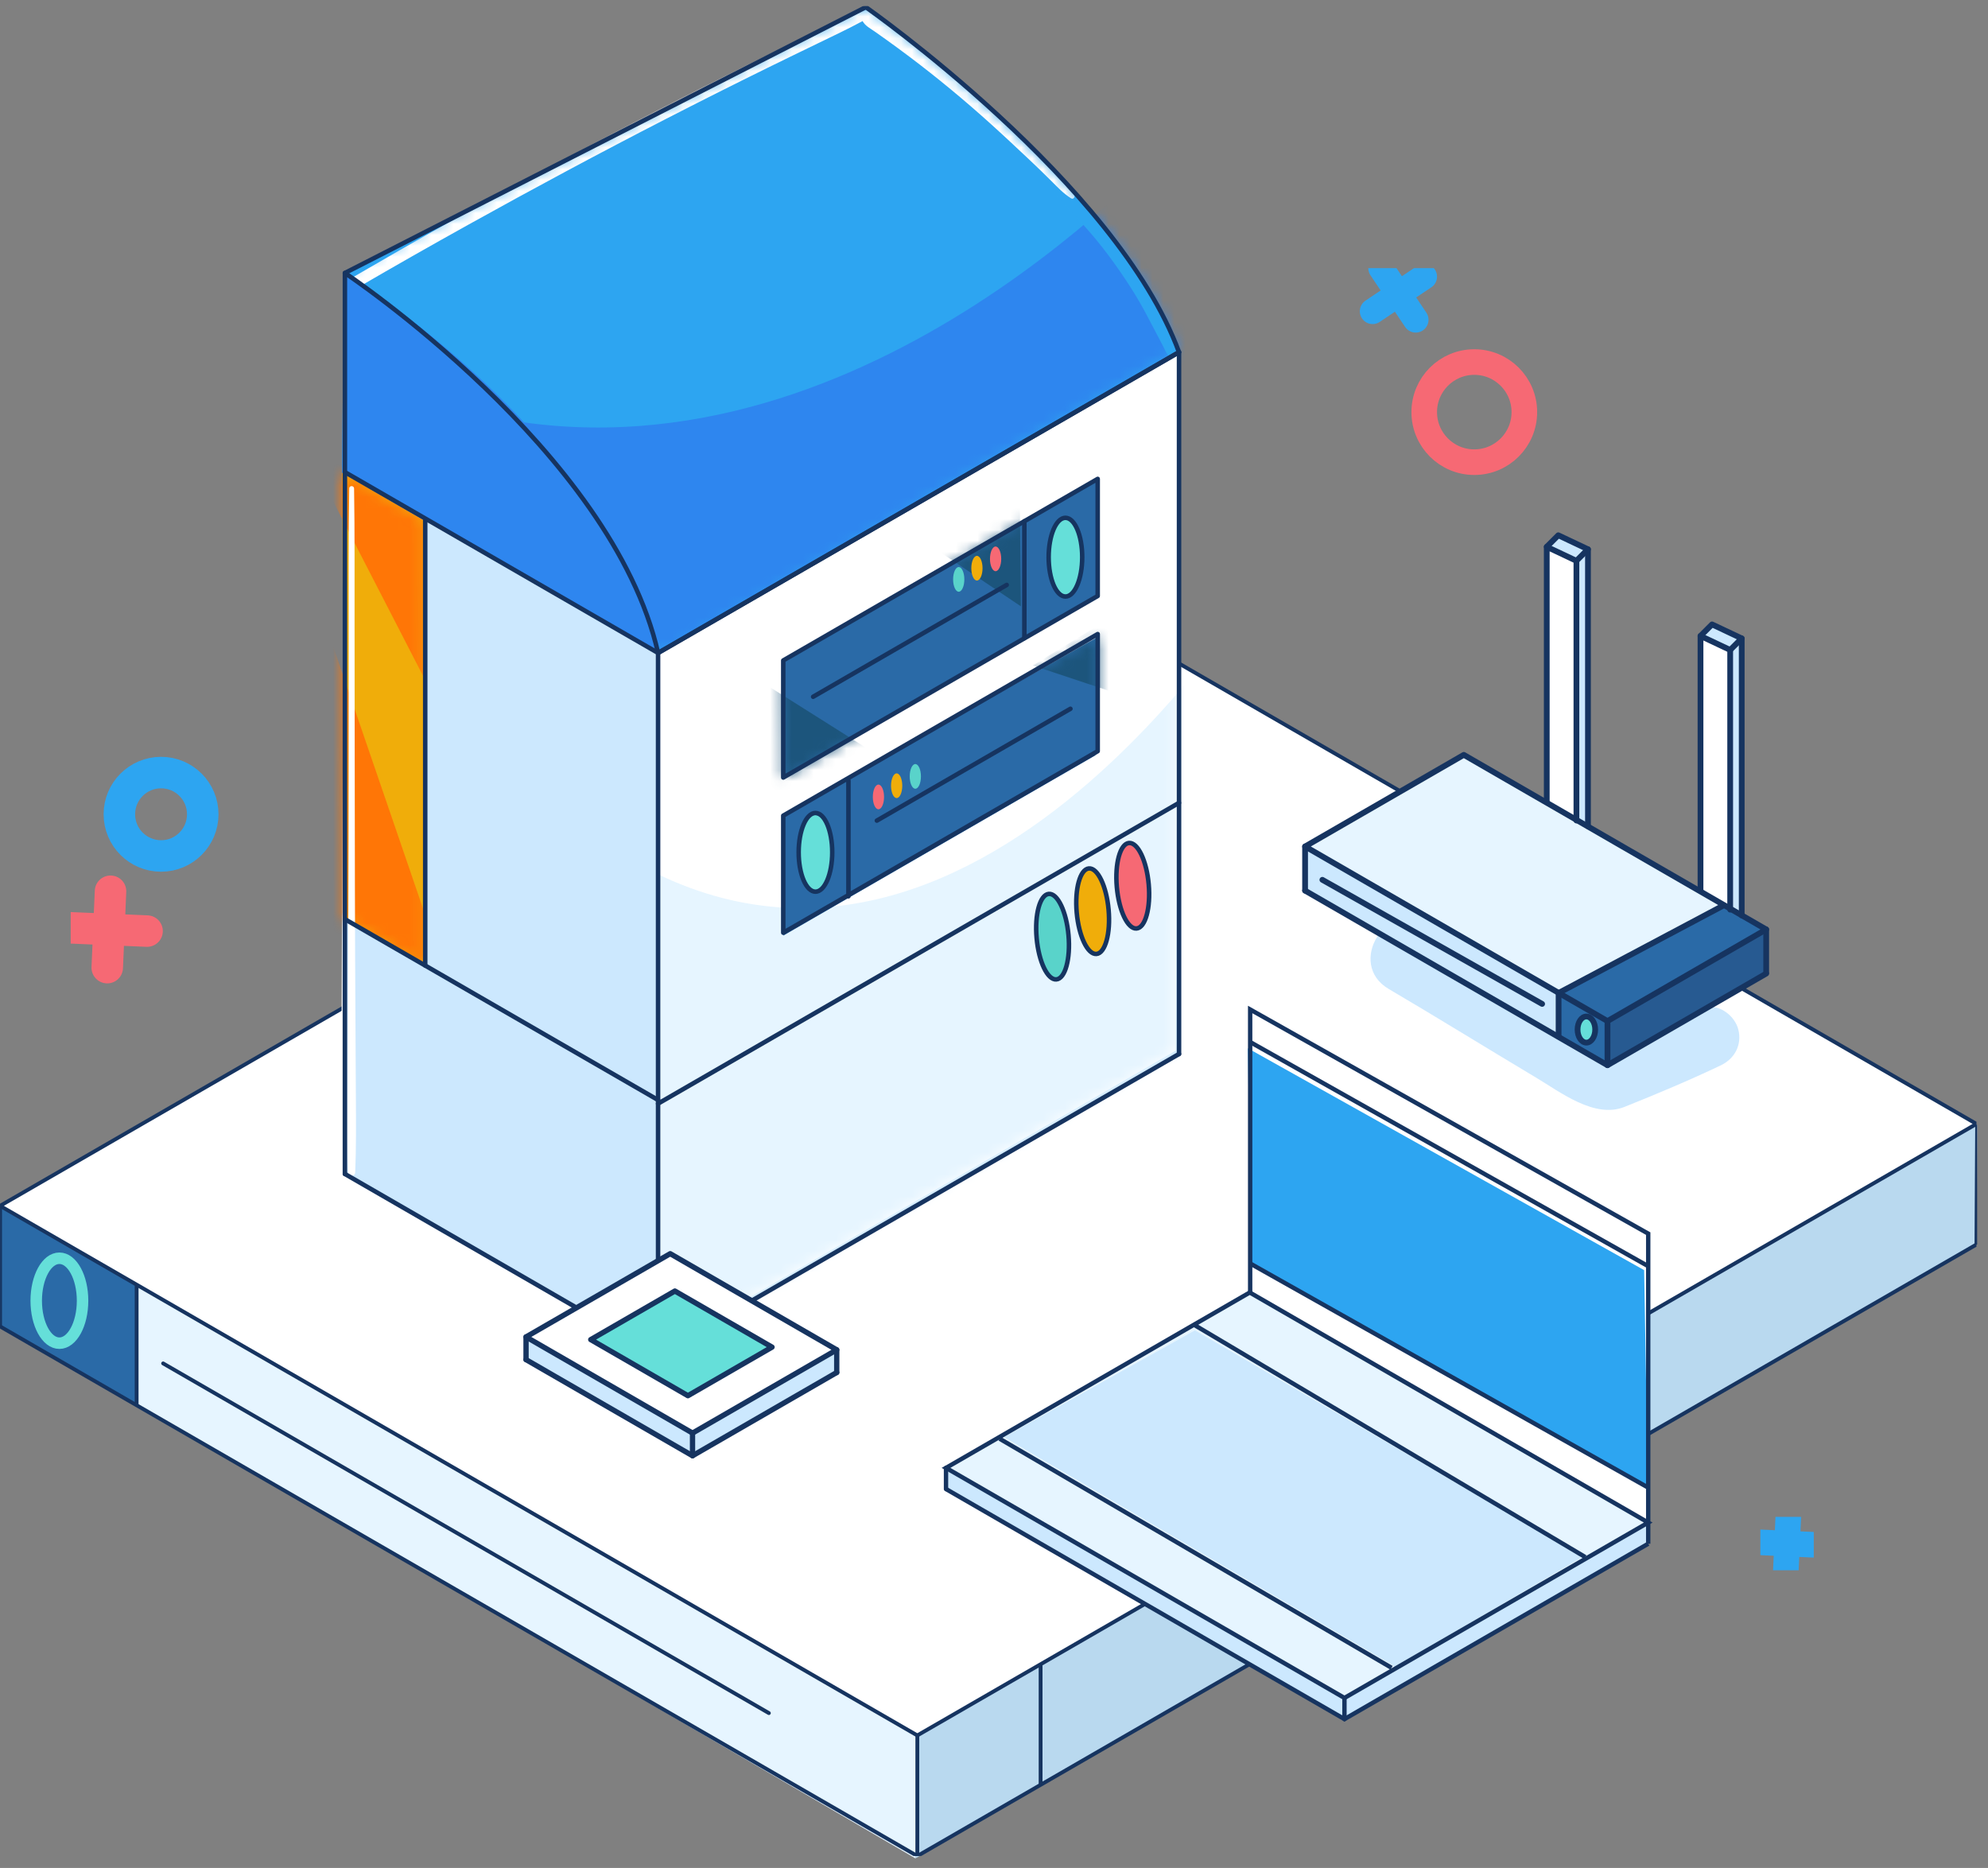 <?xml version="1.0" encoding="UTF-8"?>
<svg class="OrdersTabs_img__LJ2ok" alt="image" width="182" height="171" viewBox="0 0 182 171" fill="none" xmlns="http://www.w3.org/2000/svg"><rect x="0" y="0" width="182" height="171" fill="#808080" stroke="none"/><g clip-path="url(#clip0_0_110454)"><g clip-path="url(#clip1_0_110454)"><path d="M0.105 110.363L96.955 54.397L180.898 102.846L83.529 159.263L0.023 111.636L0.105 110.363Z" fill="white"></path><g clip-path="url(#clip2_0_110454)"><g clip-path="url(#clip3_0_110454)"><ellipse cx="134.97" cy="37.727" rx="4.583" ry="4.583" stroke="#F66974" stroke-width="2.344" stroke-linejoin="round"></ellipse><path d="M126.439 24.549L129.608 29.274" stroke="#2DA5F1" stroke-width="2.344" stroke-linecap="round" stroke-linejoin="round"></path><path d="M130.387 25.327L125.662 28.495" stroke="#2DA5F1" stroke-width="2.344" stroke-linecap="round" stroke-linejoin="round"></path><ellipse cx="14.745" cy="74.543" rx="3.817" ry="3.817" stroke="#2DA5F1" stroke-width="2.884" stroke-linecap="round" stroke-linejoin="round"></ellipse><path d="M10.118 81.591L9.818 88.583" stroke="#F66974" stroke-width="2.884" stroke-linecap="round" stroke-linejoin="round"></path><path d="M13.464 85.237L6.473 84.938" stroke="#F66974" stroke-width="2.884" stroke-linecap="round" stroke-linejoin="round"></path><g clip-path="url(#clip4_0_110454)"><path d="M163.717 138.862L163.494 143.752" stroke="#2DA5F1" stroke-width="2.344" stroke-linecap="round" stroke-linejoin="round"></path><path d="M166.051 141.418L161.16 141.196" stroke="#2DA5F1" stroke-width="2.344" stroke-linecap="round" stroke-linejoin="round"></path></g></g><path d="M83.945 158.826L181.005 102.969L180.962 113.803L83.807 170.128L83.945 158.826Z" fill="#B9D9EF"></path><path d="M0 121.419L0.016 110.479L12.591 117.624L12.414 128.567L0 121.419Z" fill="#2A6AA7"></path><ellipse cx="5.437" cy="119.075" rx="2.121" ry="3.888" stroke="#65DFD9" stroke-width="1.051"></ellipse><path d="M12.591 117.625L84.096 158.921L83.807 170.128L12.578 128.571L12.591 117.625Z" fill="#E6F5FF"></path><g clip-path="url(#clip5_0_110454)"><path d="M83.98 158.87L0.008 110.389L96.971 54.408L180.943 102.889L83.98 158.87Z" stroke="#163460" stroke-width="0.35" stroke-linecap="round" stroke-linejoin="round"></path><path d="M180.943 113.929L83.98 169.91L0.008 121.429" stroke="#163460" stroke-width="0.35" stroke-linecap="round" stroke-linejoin="round"></path><path d="M83.981 158.871L83.981 169.911" stroke="#163460" stroke-width="0.35" stroke-linecap="round" stroke-linejoin="round"></path><path d="M0.008 121.429L0.008 110.389" stroke="#163460" stroke-width="0.35" stroke-linecap="round" stroke-linejoin="round"></path></g><path d="M95.266 152.512L95.266 163.28" stroke="#163460" stroke-width="0.35" stroke-linecap="round" stroke-linejoin="round"></path><path d="M12.508 117.758L12.508 128.616" stroke="#163460" stroke-width="0.35" stroke-linecap="round" stroke-linejoin="round"></path><path d="M14.934 124.814L70.389 156.826" stroke="#163460" stroke-width="0.35" stroke-linecap="round" stroke-linejoin="round"></path><path d="M180.943 113.93L181.005 102.968" stroke="#163460" stroke-width="0.35"></path></g></g><path d="M107.895 73.664L107.661 73.799L60.499 101.058L60.412 124.016L107.961 96.395" fill="#CCE8FE"></path><path d="M107.779 32.078L60.738 59.709L31.324 43.277L31.474 24.91L79.257 0.57C79.257 0.57 103.001 17.743 107.779 32.078Z" fill="#2DA5F1"></path><mask id="mask0_0_110454" style="mask-type:alpha" maskUnits="userSpaceOnUse" x="31" y="0" width="77" height="60"><path d="M107.779 32.078L60.738 59.709L31.324 43.277L31.474 24.91L79.257 0.57C79.257 0.57 103.001 17.743 107.779 32.078Z" fill="black"></path></mask><g mask="url(#mask0_0_110454)"><path d="M107.775 12.583C107.076 13.048 79.849 44.232 46.339 38.414C12.829 32.596 57.975 76.811 57.975 76.811L65.189 74.018L83.805 65.408L104.284 53.54L113.593 46.792L115.92 43.533" fill="#2E86EF"></path><path d="M96.505 16.954C96.6 16.855 96.921 16.727 97.03 16.872C97.201 17.1 97.584 17.166 97.806 17.333C97.969 17.456 98.123 17.589 98.279 17.719C98.561 17.955 98.828 18.194 99.085 18.457C99.48 18.86 99.866 19.273 100.243 19.693C101.027 20.565 101.775 21.471 102.483 22.405C103.92 24.3 105.146 26.33 106.219 28.451C106.551 29.107 106.85 29.785 107.102 30.476C107.239 30.85 107.365 31.228 107.489 31.606C107.622 32.01 107.664 32.366 107.671 32.788C107.675 32.98 107.402 33.077 107.28 32.931C107.082 32.697 106.886 32.483 106.743 32.209C106.553 31.849 106.374 31.485 106.184 31.126C105.845 30.481 105.501 29.839 105.167 29.193C104.628 28.147 104.035 27.12 103.395 26.133C102.161 24.228 100.815 22.399 99.293 20.713C98.875 20.249 98.443 19.798 98.006 19.351C97.701 19.04 97.419 18.709 97.124 18.388C97.039 18.296 96.935 18.201 96.868 18.093C96.826 18.024 96.815 17.946 96.775 17.878C96.707 17.764 96.54 17.598 96.447 17.479C96.331 17.332 96.385 17.08 96.505 16.954Z" fill="#2DA5F1"></path><path d="M31.997 41.35C31.994 40.804 31.996 40.259 31.997 39.712C31.999 38.583 32.001 37.453 32.002 36.324C32.006 34.029 32.013 31.736 32.027 29.442C32.031 28.824 32.034 28.207 32.039 27.589C32.044 26.905 32.002 26.17 32.226 25.514C32.356 25.133 32.859 25.135 32.99 25.514C33.186 26.083 33.17 26.707 33.175 27.302C33.179 27.883 33.183 28.465 33.187 29.047C33.194 30.245 33.205 31.442 33.207 32.64C33.212 34.9 33.215 37.16 33.219 39.419C33.219 40.054 33.222 40.687 33.219 41.321C33.215 42.036 33.271 42.769 33.075 43.462C32.929 43.972 32.25 43.828 32.124 43.397C31.933 42.747 32.001 42.021 31.997 41.35V41.35Z" fill="#2DA5F1"></path><path d="M32.199 25.443C38.133 21.984 44.117 18.616 50.166 15.364C56.163 12.139 62.215 9.017 68.318 5.998C70.024 5.155 71.734 4.319 73.448 3.491C75.42 2.54 77.403 1.565 79.45 0.786C79.796 0.655 80.042 1.082 79.897 1.355C80.123 1.47 80.327 1.635 80.546 1.79C80.885 2.027 81.222 2.267 81.557 2.509C82.213 2.98 82.862 3.458 83.507 3.945C84.803 4.923 86.08 5.928 87.335 6.959C89.838 9.018 92.249 11.186 94.535 13.483C95.25 14.201 95.944 14.939 96.632 15.682C97.256 16.355 97.935 17.035 98.357 17.855C98.45 18.038 98.259 18.277 98.062 18.157C97.367 17.731 96.799 17.117 96.222 16.543C95.591 15.916 94.955 15.295 94.307 14.686C93.089 13.542 91.874 12.399 90.632 11.28C88.269 9.151 85.817 7.12 83.276 5.206C82.576 4.678 81.869 4.158 81.156 3.647C80.799 3.391 80.441 3.138 80.082 2.886C79.679 2.604 79.204 2.368 78.969 1.93C77.635 2.651 76.256 3.3 74.894 3.96C73.33 4.718 71.767 5.473 70.209 6.24C67.131 7.755 64.066 9.296 61.014 10.863C54.893 14.006 48.83 17.259 42.816 20.603C39.442 22.48 36.084 24.387 32.748 26.331C32.167 26.67 31.617 25.781 32.199 25.443V25.443Z" fill="white"></path></g><path d="M107.637 96.179L107.952 32.265L60.234 59.793L31.505 43.244L31.205 107.135L59.741 123.907L107.637 96.179Z" fill="white"></path><mask id="mask1_0_110454" style="mask-type:alpha" maskUnits="userSpaceOnUse" x="31" y="32" width="77" height="92"><path d="M107.637 96.179L107.952 32.265L60.234 59.793L31.505 43.244L31.205 107.135L59.741 123.907L107.637 96.179Z" fill="black"></path></mask><g mask="url(#mask1_0_110454)"><path d="M114.883 54.199C114.187 54.895 84.969 102.2 51.576 74.373C18.184 46.547 56.91 130.491 56.91 130.491L58.069 133.506L63.635 135.361L102.825 120.52L114.187 113.796" fill="#E6F5FF"></path></g><path d="M100.47 54.627L100.367 43.806L71.613 60.707L71.716 71.219L100.47 54.627Z" fill="#2A6AA7"></path><mask id="mask2_0_110454" style="mask-type:alpha" maskUnits="userSpaceOnUse" x="71" y="43" width="30" height="29"><path d="M100.47 54.627L100.367 43.806L71.613 60.707L71.716 71.219L100.47 54.627Z" fill="black"></path></mask><g mask="url(#mask2_0_110454)"><path d="M65.444 59.727L82.429 70.436L70.204 73.033L65.336 73.141" fill="#1C557C"></path><path d="M84.268 49.342L93.463 55.508L93.355 45.23" fill="#1C557C"></path></g><path d="M100.47 68.746V58.337L71.717 74.62V85.647L100.264 69.158" fill="#2A6AA7"></path><mask id="mask3_0_110454" style="mask-type:alpha" maskUnits="userSpaceOnUse" x="71" y="58" width="30" height="28"><path d="M100.47 68.746V58.337L71.717 74.62V85.647L100.264 69.158" fill="black"></path></mask><g mask="url(#mask3_0_110454)"><path d="M94.545 60.917L102.659 63.621L102.226 57.671L100.387 57.347" fill="#1C557C"></path></g><ellipse cx="97.628" cy="50.968" rx="1.512" ry="3.49" fill="#65DFD9"></ellipse><ellipse cx="74.614" cy="78.108" rx="1.512" ry="3.49" fill="#65DFD9"></ellipse><path d="M38.756 47.612L31.324 43.277L31.514 84.125L38.857 88.45L38.756 47.612Z" fill="#F0AD0A"></path><mask id="mask4_0_110454" style="mask-type:alpha" maskUnits="userSpaceOnUse" x="31" y="43" width="8" height="46"><path d="M38.756 47.612L31.324 43.277L31.514 84.125L38.857 88.45L38.756 47.612Z" fill="black"></path></mask><g mask="url(#mask4_0_110454)"><path d="M29.042 54.925L43.083 95.875L27.287 96.753L18.805 72.182" fill="#FF7606"></path><path d="M26.41 37.96L41.328 66.918L46.886 60.483L38.403 39.13" fill="#FF7606"></path></g><ellipse cx="103.75" cy="81.148" rx="3.997" ry="1.514" transform="rotate(-96.169 103.75 81.148)" fill="#F66974"></ellipse><ellipse cx="100.025" cy="83.53" rx="3.997" ry="1.514" transform="rotate(-96.169 100.025 83.53)" fill="#F0AD0A"></ellipse><ellipse cx="96.361" cy="85.728" rx="3.997" ry="1.514" transform="rotate(-96.169 96.361 85.728)" fill="#59D3CA"></ellipse><path d="M60.144 59.852L38.756 47.612L38.857 88.45L31.514 84.125L31.53 107.351L60.066 124.124L60.144 59.852Z" fill="#CCE8FE"></path><path d="M60.144 59.852C60.144 59.852 57.813 42.285 31.474 24.911L31.324 43.277L60.144 59.852Z" fill="#2E86EF"></path><ellipse cx="91.146" cy="51.161" rx="0.514" ry="1.13" fill="#F66974"></ellipse><ellipse cx="89.437" cy="52.016" rx="0.514" ry="1.13" fill="#F0AD0A"></ellipse><ellipse cx="87.771" cy="53.041" rx="0.514" ry="1.13" fill="#59D3CA"></ellipse><ellipse cx="83.797" cy="71.076" rx="0.514" ry="1.13" fill="#59D3CA"></ellipse><ellipse cx="82.088" cy="71.93" rx="0.514" ry="1.13" fill="#F0AD0A"></ellipse><ellipse cx="80.42" cy="72.956" rx="0.514" ry="1.13" fill="#F66974"></ellipse><path d="M31.806 101.018C31.819 98.995 31.829 96.971 31.84 94.948C31.861 90.921 31.877 86.894 31.893 82.868C31.927 74.708 31.919 66.548 31.927 58.388C31.932 53.831 31.899 49.268 31.973 44.712C31.977 44.426 32.412 44.437 32.416 44.723C32.48 48.797 32.456 52.877 32.46 56.952C32.465 60.993 32.469 65.033 32.472 69.074C32.48 77.17 32.493 85.267 32.541 93.365C32.554 95.684 32.564 98.004 32.579 100.324C32.593 102.667 32.616 105.007 32.518 107.348C32.502 107.711 31.895 107.739 31.874 107.369C31.752 105.255 31.793 103.134 31.806 101.018V101.018Z" fill="white"></path><path d="M31.576 107.471L60.247 124.024L107.938 96.49" stroke="#163460" stroke-width="0.413" stroke-linecap="round" stroke-linejoin="round"></path><path d="M31.576 43.222L60.247 59.775L107.938 32.241" stroke="#163460" stroke-width="0.413" stroke-linecap="round" stroke-linejoin="round"></path><path d="M31.576 84.147L60.247 100.7" stroke="#163460" stroke-width="0.413" stroke-linecap="round" stroke-linejoin="round"></path><path d="M60.246 59.775L107.937 32.241" stroke="#163460" stroke-width="0.413" stroke-linecap="round" stroke-linejoin="round"></path><path d="M60.246 101.032L107.937 73.498" stroke="#163460" stroke-width="0.413" stroke-linecap="round" stroke-linejoin="round"></path><path d="M31.576 107.47V43.222V24.991C31.576 24.991 56.051 41.299 60.246 59.774V124.024" stroke="#163460" stroke-width="0.413" stroke-linecap="round" stroke-linejoin="round"></path><path d="M79.268 0.654C79.268 0.654 102.23 16.74 107.939 32.24V96.49" stroke="#163460" stroke-width="0.413" stroke-linecap="round" stroke-linejoin="round"></path><path d="M79.267 0.654L31.576 24.991" stroke="#163460" stroke-width="0.413" stroke-linecap="round" stroke-linejoin="round"></path><path d="M100.494 54.559L71.707 71.179V60.46L100.494 43.84V54.559Z" stroke="#163460" stroke-width="0.413" stroke-linecap="round" stroke-linejoin="round"></path><path d="M100.494 68.766L71.707 85.386V74.667L100.494 58.047V68.766Z" stroke="#163460" stroke-width="0.413" stroke-linecap="round" stroke-linejoin="round"></path><path d="M38.928 47.557V88.394" stroke="#163460" stroke-width="0.413" stroke-linecap="round" stroke-linejoin="round"></path><ellipse cx="103.704" cy="81.085" rx="3.929" ry="1.465" transform="rotate(-95.069 103.704 81.085)" stroke="#163460" stroke-width="0.413" stroke-linecap="round" stroke-linejoin="round"></ellipse><ellipse cx="100.032" cy="83.416" rx="3.929" ry="1.465" transform="rotate(-95.069 100.032 83.416)" stroke="#163460" stroke-width="0.413" stroke-linecap="round" stroke-linejoin="round"></ellipse><ellipse cx="96.362" cy="85.747" rx="3.929" ry="1.465" transform="rotate(-95.069 96.362 85.747)" stroke="#163460" stroke-width="0.413" stroke-linecap="round" stroke-linejoin="round"></ellipse><path d="M93.779 47.723V58.424" stroke="#163460" stroke-width="0.413" stroke-linecap="round" stroke-linejoin="round"></path><path d="M77.674 71.457V82.053" stroke="#163460" stroke-width="0.413" stroke-linecap="round" stroke-linejoin="round"></path><ellipse cx="97.54" cy="51.007" rx="1.536" ry="3.603" stroke="#163460" stroke-width="0.413" stroke-linecap="round" stroke-linejoin="round"></ellipse><ellipse cx="74.654" cy="78.027" rx="1.536" ry="3.603" stroke="#163460" stroke-width="0.413" stroke-linecap="round" stroke-linejoin="round"></ellipse><path d="M92.164 53.548L74.441 63.785" stroke="#163460" stroke-width="0.413" stroke-linecap="round" stroke-linejoin="round"></path><path d="M97.998 64.886L80.275 75.123" stroke="#163460" stroke-width="0.413" stroke-linecap="round" stroke-linejoin="round"></path><path d="M130.848 84.532C136.468 87.833 142.366 90.784 147.779 94.419C150.553 93.625 153.315 92.814 156.139 92.212C157.473 91.929 158.843 93.03 159.147 94.267C159.486 95.65 158.811 96.923 157.531 97.531C154.641 98.905 151.697 100.143 148.722 101.332C145.982 102.429 142.873 99.992 140.56 98.612C136.075 95.936 131.642 93.182 127.138 90.537C123.221 88.236 126.925 82.227 130.848 84.532V84.532Z" fill="#CCE8FE"></path><path d="M161.691 89.109V85.076L133.904 69.166L119.675 77.345L119.451 81.49L147.013 97.4L161.691 89.109Z" fill="#E6F5FF"></path><path d="M161.69 89.109V85.075L157.749 82.911L142.753 91.014L142.602 94.952L147.17 97.517L161.69 89.109Z" fill="#2A6AA7"></path><ellipse cx="145.244" cy="94.265" rx="0.774" ry="1.101" fill="#65DFD9"></ellipse><path d="M159.447 58.551L156.667 57.235L155.716 58.259L155.643 81.668L159.447 83.789V58.551Z" fill="white"></path><path d="M156.668 57.235L155.717 58.259L158.423 59.555L158.351 83.208L159.448 83.789V58.551L156.668 57.235Z" fill="#CCE8FE"></path><path d="M145.338 50.352L142.606 48.986L141.672 49.992L141.6 73.502L145.41 75.659L145.338 50.352Z" fill="white"></path><path d="M141.672 49.992L144.26 51.358V75.084L145.411 75.659L145.339 50.352L142.607 48.986L141.672 49.992Z" fill="#CCE8FE"></path><path d="M142.754 91.014L142.603 94.952L119.451 81.49L119.461 77.533L142.754 91.014Z" fill="#CCE8FE"></path><path d="M161.691 85.076L147.269 93.441L147.172 97.518L161.691 89.109V85.076Z" fill="#275A91"></path><path d="M147.164 93.475L119.48 77.492L134.01 69.103L161.694 85.086L147.164 93.475Z" stroke="#163460" stroke-width="0.527" stroke-linecap="round" stroke-linejoin="round"></path><path d="M161.694 89.127L147.164 97.516L119.48 81.533" stroke="#163460" stroke-width="0.527" stroke-linecap="round" stroke-linejoin="round"></path><path d="M147.164 93.475V97.516" stroke="#163460" stroke-width="0.527" stroke-linecap="round" stroke-linejoin="round"></path><path d="M119.48 77.492V81.533" stroke="#163460" stroke-width="0.527" stroke-linecap="round" stroke-linejoin="round"></path><path d="M161.693 85.086V89.068" stroke="#163460" stroke-width="0.527" stroke-linecap="round" stroke-linejoin="round"></path><path d="M157.803 82.881L142.688 90.903V94.894" stroke="#163460" stroke-width="0.527" stroke-linecap="round" stroke-linejoin="round"></path><path d="M158.397 83.274V59.501L155.68 58.218V81.539" stroke="#163460" stroke-width="0.527" stroke-linecap="round" stroke-linejoin="round"></path><path d="M159.453 83.803V58.444L156.736 57.161L155.68 58.218" stroke="#163460" stroke-width="0.527" stroke-linecap="round" stroke-linejoin="round"></path><path d="M159.453 58.444L158.396 59.501" stroke="#163460" stroke-width="0.527" stroke-linecap="round" stroke-linejoin="round"></path><path d="M144.321 75.115V51.341L141.604 50.058V73.379" stroke="#163460" stroke-width="0.527" stroke-linecap="round" stroke-linejoin="round"></path><path d="M145.377 75.643V50.284L142.66 49.001L141.604 50.058" stroke="#163460" stroke-width="0.527" stroke-linecap="round" stroke-linejoin="round"></path><path d="M145.377 50.284L144.32 51.341" stroke="#163460" stroke-width="0.527" stroke-linecap="round" stroke-linejoin="round"></path><ellipse cx="145.232" cy="94.252" rx="0.807" ry="1.196" stroke="#163460" stroke-width="0.527" stroke-linecap="round" stroke-linejoin="round"></ellipse><path d="M141.181 91.904L121.062 80.543" stroke="#163460" stroke-width="0.527" stroke-linecap="round" stroke-linejoin="round"></path><path d="M114.563 92.441L114.457 118.467L150.743 139.365L151.02 112.926L114.563 92.441Z" fill="white"></path><path d="M114.458 118.466L86.586 134.454L123.029 155.512L150.744 139.364L114.458 118.466Z" fill="#E6F5FF"></path><path d="M86.586 134.455L123.029 155.513L150.743 139.365V141.547L123.138 157.477L86.477 136.419L86.586 134.455Z" fill="#CCE8FE"></path><path d="M109.39 121.79L144.916 142.513L127.745 152.578L91.924 131.559L109.39 121.79Z" fill="#CCE8FE"></path><path d="M114.236 95.964L114.584 115.755L150.867 136.24L150.52 116.276L114.236 95.964Z" fill="#2DA5F1"></path><path d="M86.606 134.378L86.606 136.316" stroke="#163460" stroke-width="0.4" stroke-linecap="round" stroke-linejoin="round"></path><path d="M123.084 155.439L123.084 157.377" stroke="#163460" stroke-width="0.4" stroke-linecap="round" stroke-linejoin="round"></path><path d="M123.085 155.439L86.606 134.378L114.415 118.322L150.894 139.384L123.085 155.439Z" stroke="#163460" stroke-width="0.4"></path><path d="M150.894 141.321L123.085 157.376L86.606 136.315" stroke="#163460" stroke-width="0.4"></path><path d="M150.893 141.322V139.384V112.933L114.451 92.414V118.273" stroke="#163460" stroke-width="0.4"></path><path d="M150.893 115.914L114.451 95.395" stroke="#163460" stroke-width="0.4"></path><path d="M150.893 136.185L114.451 115.666" stroke="#163460" stroke-width="0.4"></path><path d="M109.359 121.305L145.132 142.545" stroke="#163460" stroke-width="0.4"></path><path d="M91.523 131.714L127.395 152.68" stroke="#163460" stroke-width="0.4"></path><path d="M76.542 125.468L76.634 123.436L61.306 114.664L48.102 122.421L48.194 124.452L63.43 133.409L76.542 125.468Z" fill="white"></path><path d="M70.598 123.362L62.927 127.686L54.07 122.595L61.602 118.062L70.598 123.362Z" fill="#65DFD9"></path><path d="M76.634 123.437L76.51 123.51L63.432 131.247L48.102 122.421L48.194 124.452L63.111 133.33L76.462 125.907" fill="#CCE8FE"></path><path d="M63.401 131.191L76.601 123.569L61.358 114.769L48.158 122.39L63.401 131.191Z" stroke="#163460" stroke-width="0.485" stroke-linecap="round" stroke-linejoin="round"></path><path d="M62.977 127.771L70.679 123.323L61.785 118.188L54.082 122.635L62.977 127.771Z" stroke="#163460" stroke-width="0.485" stroke-linecap="round" stroke-linejoin="round"></path><path d="M48.158 124.468L63.401 133.268L76.601 125.647" stroke="#163460" stroke-width="0.485" stroke-linecap="round" stroke-linejoin="round"></path><path d="M63.4 131.19V133.268" stroke="#163460" stroke-width="0.485" stroke-linecap="round" stroke-linejoin="round"></path><path d="M48.158 122.39V124.468" stroke="#163460" stroke-width="0.485" stroke-linecap="round" stroke-linejoin="round"></path><path d="M76.602 123.569V125.647" stroke="#163460" stroke-width="0.485" stroke-linecap="round" stroke-linejoin="round"></path></g><defs><clipPath id="clip0_0_110454"><rect width="181.005" height="169.558" fill="white" transform="translate(0 0.57)"></rect></clipPath><clipPath id="clip1_0_110454"><rect width="181.005" height="145.579" fill="white" transform="translate(0 24.549)"></rect></clipPath><clipPath id="clip2_0_110454"><rect width="181.005" height="145.579" fill="white" transform="translate(0 24.549)"></rect></clipPath><clipPath id="clip3_0_110454"><rect width="159.577" height="119.203" fill="white" transform="translate(6.473 24.549)"></rect></clipPath><clipPath id="clip4_0_110454"><rect width="4.891" height="4.89" fill="white" transform="translate(161.16 138.862)"></rect></clipPath><clipPath id="clip5_0_110454"><rect width="180.935" height="115.503" fill="white" transform="translate(0.008 54.408)"></rect></clipPath></defs></svg>
